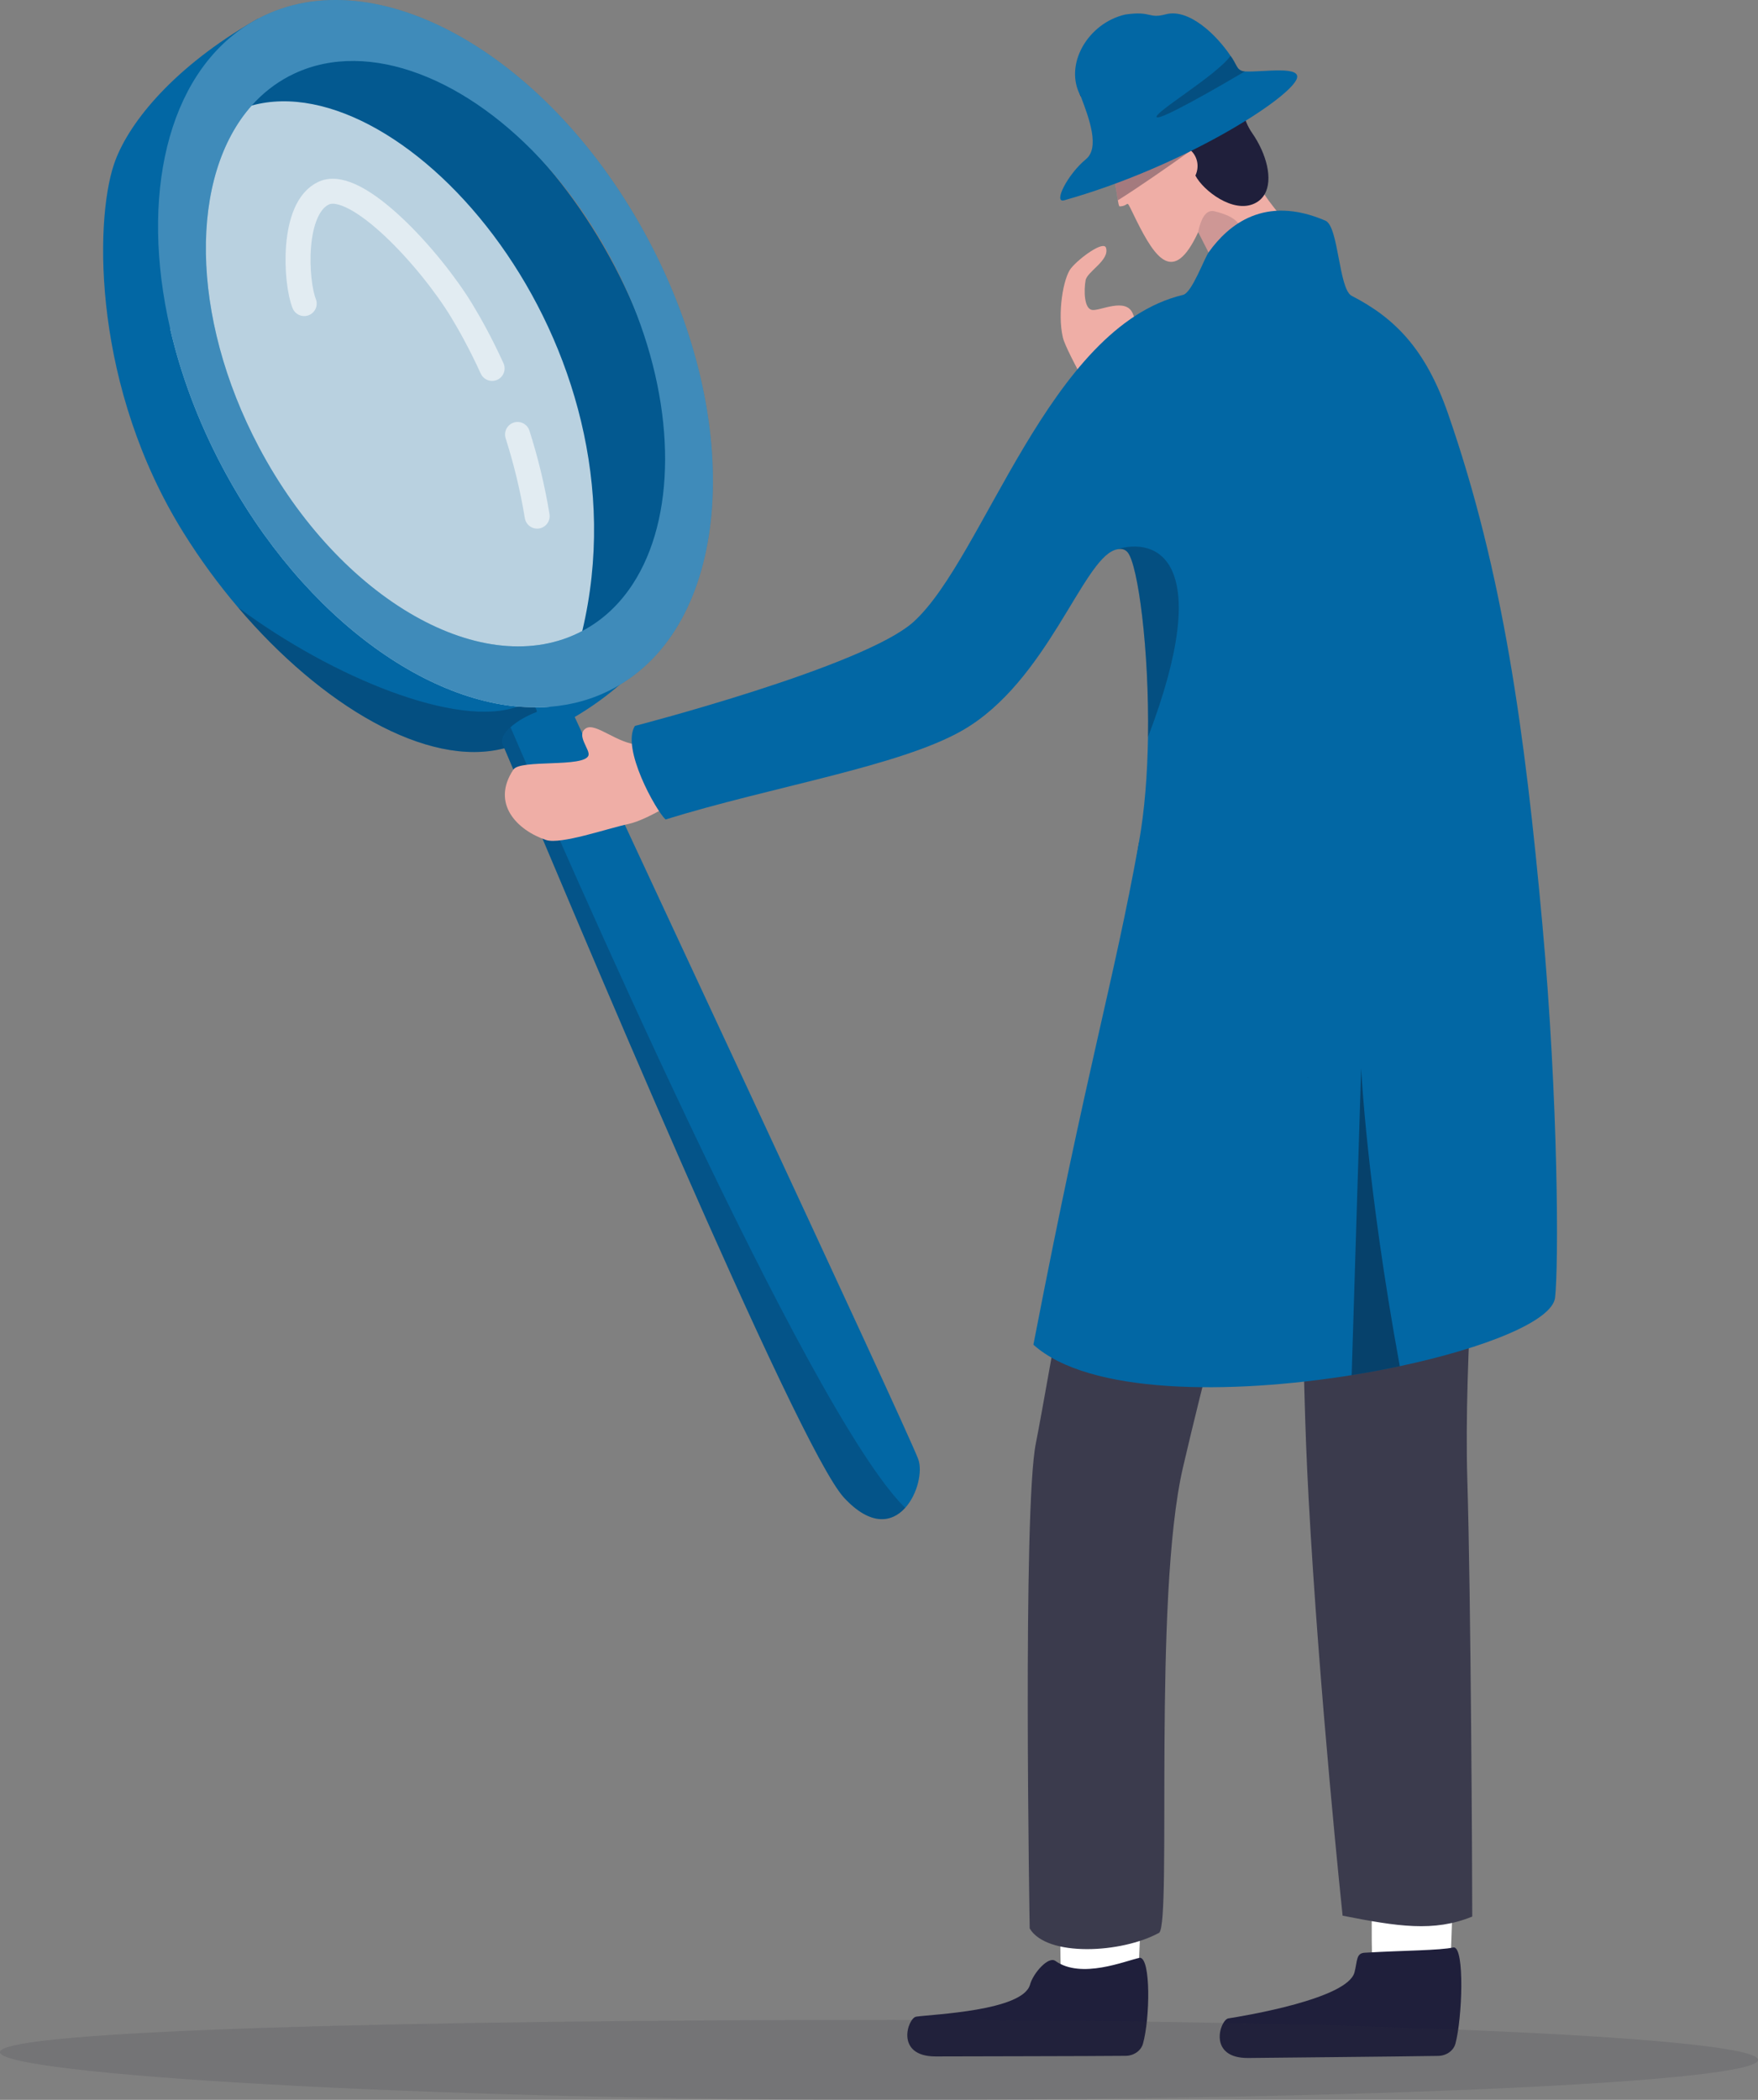 <?xml version="1.0" encoding="UTF-8"?><svg id="Livello_2" xmlns="http://www.w3.org/2000/svg" viewBox="0 0 1221 1458.26"><rect x="0" y="0" width="1221" height="1458.26" fill="#808080" stroke="none"/><defs><style>.cls-1,.cls-2,.cls-3{fill:#fff;}.cls-4{opacity:.16;}.cls-4,.cls-5{fill:#1f1f39;}.cls-6{fill:none;opacity:.58;stroke:#fff;stroke-linecap:round;stroke-miterlimit:10;stroke-width:17.36px;}.cls-7,.cls-8{fill:#1f1f3b;}.cls-2{opacity:.24;}.cls-9{fill:#0267a4;}.cls-5{opacity:.36;}.cls-8{opacity:.46;}.cls-10{fill:#efaea6;}.cls-11{opacity:.85;}.cls-11,.cls-12,.cls-13,.cls-14,.cls-15{fill:#0d0d1e;}.cls-12{opacity:.42;}.cls-3{opacity:.72;}.cls-13{opacity:.26;}.cls-14,.cls-16{opacity:.15;}.cls-17{fill:#3b3b4d;}.cls-15{opacity:.2;}.cls-16{fill:#32323f;}</style></defs><g id="Layer_1"><g><path class="cls-10" d="M743.95,186.19c5.81-7.1,22.63-19.34,24.22-14.07,2.64,8.72-13.13,16.39-14.2,22.6-1.25,7.27-.99,19.54,4.45,20.51,5.44,.97,23.53-9.04,28.37,2.58,4.84,11.63,5.49,18.89,2.1,27.61-3.39,8.72,8.88,24.54,8.88,24.54l-29.61,21.8s-27.53-46.88-29.97-57.43c-3.86-16.63,.22-41.4,5.75-48.16Z"/><g><path class="cls-9" d="M461.95,439.21s-9.17,16.99-31.97,36.67c-8.37,7.23-18.57,14.82-30.83,22.05-9.12,5.39-19.36,10.59-30.83,15.28-3.86,1.59-7.87,3.13-12.02,4.6-1.97,.7-3.97,1.31-5.99,1.83-53.72,14.04-127.26-29.88-184.99-97.82-13.64-16.05-26.4-33.45-37.8-51.74-62.71-100.54-62.11-214.74-48.43-255.8,9-27,38.65-64.61,92.61-96.94,2.47-1.48,5-2.96,7.58-4.42l18.39,27.73,6.88,10.37,14.38,21.7,193.64,292.03,27,40.7,9.49,14.31,12.88,19.43Z"/><ellipse class="cls-9" cx="302.46" cy="250.04" rx="140.36" ry="234.23" transform="translate(-81.64 169.63) rotate(-27.76)"/><ellipse class="cls-14" cx="302.46" cy="250.04" rx="140.36" ry="234.23" transform="translate(-81.64 169.63) rotate(-27.76)"/><path class="cls-3" d="M404.41,438.2c-5.37,22.61-13.2,39.92-22.85,52.67-77,5.92-170.66-59.86-227.28-166.81-16.83-31.8-28.81-64.25-36.07-95.74h0c17.02-90.98,40.2-148.42,40.2-148.42,5.27-2.87,10.76-5.07,16.43-6.62,106.29-29.18,277.18,164.69,229.57,364.92Z"/><path class="cls-13" d="M368.32,513.21c-2.85,6.41-6.88,13.65-11.74,21.2-2.93-6.93-5.06-11.96-6.27-14.78-53.72,14.04-127.26-29.88-184.99-97.82,66.04,49.04,152.79,84.08,194.17,68.84h.01c6.39-2.36,10.31-1.92,12.2,.58,.63,.82,1.04,1.88,1.23,3.13,.68,4.28-1.07,10.91-4.62,18.84Z"/><path class="cls-9" d="M429.98,475.88c-1.42,.84-2.88,1.65-4.35,2.43-13.73,7.26-28.56,11.36-44.07,12.56-3.25,.25-6.54,.37-9.85,.37-4.03,0-8.1-.19-12.21-.58-72.18-6.57-153.91-69.69-205.22-166.61-16.82-31.8-28.81-64.25-36.07-95.74h0c-21.16-91.78-2.25-175.43,53.5-210.97,2.45-1.57,4.98-3.04,7.58-4.42,81.83-43.31,203.32,25.73,271.35,154.25,66.81,126.19,57.21,262.8-20.66,308.7Zm-49.9-360.33c-54.44-61.01-123.78-88.68-175.52-64.52-1.36,.62-2.71,1.29-4.04,2-9.78,5.17-18.35,12.02-25.68,20.24-43.37,48.73-43.19,146.26,4.98,237.27,56.3,106.35,156.86,163.51,224.59,127.66,14.38-7.61,26.13-18.81,35.17-32.74,29.41-45.29,30.22-119.53,.09-193.59-4.24-10.42-9.09-20.83-14.56-31.17-12.97-24.5-28.29-46.41-45.03-65.15Z"/><path class="cls-2" d="M429.98,475.88c-1.42,.84-2.88,1.65-4.35,2.43-13.73,7.26-28.56,11.36-44.07,12.56-3.25,.25-6.54,.37-9.85,.37-4.03,0-8.1-.19-12.21-.58-72.18-6.57-153.91-69.69-205.22-166.61-16.82-31.8-28.81-64.25-36.07-95.74h0c-21.16-91.78-2.25-175.43,53.5-210.97,2.45-1.57,4.98-3.04,7.58-4.42,81.83-43.31,203.32,25.73,271.35,154.25,66.81,126.19,57.21,262.8-20.66,308.7Zm-49.9-360.33c-54.44-61.01-123.78-88.68-175.52-64.52-1.36,.62-2.71,1.29-4.04,2-9.78,5.17-18.35,12.02-25.68,20.24-43.37,48.73-43.19,146.26,4.98,237.27,56.3,106.35,156.86,163.51,224.59,127.66,14.38-7.61,26.13-18.81,35.17-32.74,29.41-45.29,30.22-119.53,.09-193.59-4.24-10.42-9.09-20.83-14.56-31.17-12.97-24.5-28.29-46.41-45.03-65.15Z"/><path class="cls-9" d="M628.68,1047.16c-9.05,10.04-23.77,13.07-42.43-7.03-32.82-35.34-193.08-418.97-229.67-505.72-2.93-6.93-5.06-11.96-6.27-14.78-.5-1.14-.85-1.92-1.03-2.3-1.75-3.68,.7-8.15,5.3-12.3,4.62-4.19,11.43-8.1,18.36-10.66,11.09-4.1,22.5-4.73,25.72,2.5,.11,.25,.27,.6,.49,1.06,13.48,29.59,230.02,492.44,238.57,515.33,3.12,8.35-.37,24.32-9.04,33.9Z"/><g><path class="cls-6" d="M341.79,255.85c-7.7-16.9-15.24-30.43-21.06-40.03-21.73-35.84-72.94-91.98-95.68-81.79-22.74,10.19-19.75,61.91-13.77,76.79"/><path class="cls-6" d="M373.08,358.43c-3.36-20.54-8.16-39.53-13.63-56.71"/></g><path class="cls-15" d="M628.68,1047.16c-9.05,10.04-23.77,13.07-42.43-7.03-36.5-39.3-230.65-509.46-236.96-522.8-1.75-3.68,.7-8.15,5.3-12.3,33.97,79.03,206.46,475.74,274.1,542.13Z"/></g><path class="cls-1" d="M737.48,1377.37c-2.06-19.02-.53-67.21-.53-67.21l56.36-1.83-3.03,72.36-37.25,23.01-15.55-26.33Z"/><path class="cls-7" d="M732.92,1361.74c-4.75-3.39-15.34,8.5-17.52,16.49-5,18.28-67.87,20.61-79.07,22.26-5.78,.85-15.1,27.73,13.68,27.62,24.88-.1,104.57-.16,131.8-.42,5.69-.06,10.67-3.52,12.04-8.47,4.9-17.66,5.5-59.08-2.1-59.66-10.24,2.14-40.71,15.1-58.82,2.18Z"/><path class="cls-1" d="M954.01,1377.69c-2.18-19.01-.95-67.21-.95-67.21l56.35-2.12-2.58,72.38-37.11,23.2-15.71-26.25Z"/><path class="cls-7" d="M947.81,1356.09c-6.06,.36-4.97,5.65-7.07,13.65-4.82,18.32-76.38,30.21-87.56,31.94-5.77,.9-14.82,27.85,13.95,27.51,24.88-.3,104.57-.98,131.79-1.46,5.69-.1,10.63-3.6,11.95-8.56,4.72-17.7,6.49-66.28-1.11-66.8-10.22,2.22-34.33,2.06-61.94,3.72Z"/><path class="cls-17" d="M1034.66,748.76c-.71,8.6-1.67,17.96-2.96,28.21-4.86,38.43-15.09,168.06-12.59,250.4,2.5,81.94,3.42,274.24,3.42,303.6-26.68,10.91-51.91,6.89-90.04-.62,0,0-16.11-151.78-23.63-290.24-6.1-112.42,1.48-107.53-20.67-250.68v.02c-.26,.66-5.66,14.61-13.52,36.06-16.81,45.8-39.59,135.67-53.06,193.6-21,90.4-7.71,314.97-16.49,323.1-26.18,14.38-78.13,16.98-89.96-2.99,0,0-5.01-291.38,4.3-337.02,6.31-31.03,59.6-335.12,71.49-416.81,0,0,234.72-47.73,241.91,27.04,.98,10.22,1.27,19.25,1.14,27.87-.19,11.61,.5,22.37,1.18,34.17,1.1,19.28,2.18,41.29-.53,74.28Z"/><path class="cls-16" d="M0,1425.14c0,15.33,288.07,33.12,620,33.12s601-12.42,601-27.75c0-15.33-269.08-27.75-601-27.75S0,1409.81,0,1425.14Z"/><path class="cls-10" d="M469.66,520.31c-11.78,1.26-9.44-2.53-25.15-3.01-15.71-.48-30.77-15.91-37.63-11.46-7.14,4.63,3.28,14.86,1.81,18.85-3.11,8.48-47.3,2.51-52.1,9.73-15.87,23.85,2.88,42.28,22.64,48.91,10.09,3.38,42.42-7.94,57.21-11.1,14.79-3.16,39.88-20.41,45.96-23.44,6.08-3.03-12.74-28.48-12.74-28.48Z"/><path class="cls-10" d="M840.13,59.71c3.64,5.53,7.12,12.22,10.59,19.56,.96,2.01,1.91,4.06,2.87,6.16,7.4,16.19,15.03,34.5,24.65,49.62,8.03,12.65,20.6,22.7,29.24,47.47l-33.29,33.9-28.88-29.46s-3.42-6.72-13.12-25.76c-17.1,36.91-29.77,18.12-42.76-7.82-8.93-17.87-3.55-10.11-11.97-10.05-.49-.96-.76-2.29-1.07-4.22h.01c-.53-3.27-1.12-8.3-3.01-16.27h.01c-.43-1.82-.93-3.8-1.5-5.93-1.47-5.46-3.46-12.01-6.23-19.88-.56-1.6-1.16-3.27-1.78-4.99-.05-.11-.09-.23-.13-.35-.8-2.19-.04-5.73,1.94-9.91v-.02c7.72-16.4,33.93-42.75,57.55-36.81,6.31,1.59,11.79,7.01,16.89,14.76Z"/><path class="cls-7" d="M860.27,65.48c.79,2.43,1.36,4.76,1.89,7.07,.43,1.89,.82,3.75,1.31,5.61,1.17,4.64,2.75,9.28,6.24,14.3,9.98,14.37,14.63,32.26,8.54,42.58-1.56,2.64-3.83,4.79-6.9,6.25-15.01,7.18-35.87-9.15-41.09-19.37,3.17-6.97,.88-13.69-3.13-17.38-5.1-4.73-13-4.55-15.77,6.36-9.49,4.47-11.43,4.42-14.29-1.09-.74-1.44-1.54-3.25-2.57-5.46-3.23-6.96-7.04-5.78-12.76-4.88-3.01,.49-6.54,.88-10.81-.03-2.47-.53-4.17-1.34-5.26-2.42-1.33-1.27-1.79-2.93-1.78-4.99,.01-2.74,.9-6.16,1.81-10.26,.68-3.03,1.38-6.42,1.73-10.18,.77-8.01-13.6-1.11-16.82-4.77-.36-.38-.58-.91-.61-1.6-.02-.09-.03-.19-.02-.3-.03-7.5-5.09-19.45,8.22-17.76,13.31,1.69,15.77,10.29,21.66-8.22,5.89-18.51,20.52-26.43,35.14-12.27,16.9,16.39,3.89-5.8,21.9,8.69,15.29,12.29,20.65,21.7,23.38,30.11Z"/><path class="cls-4" d="M832.18,161.19c2.84-14.01,7.85-15.32,11.4-14.45,31.93,7.83,13.05,23.66,13.31,40.93,.26,17.27-11.6-.73-11.6-.73l-13.12-25.75Z"/><path class="cls-9" d="M1080.08,901.11c-1.85,16.14-48.18,34.95-107.86,47.65-10.77,2.3-21.98,4.39-33.44,6.22-84.49,13.58-182.67,13.46-221.04-21.14,38.34-198.24,55.17-248.74,73.22-348.44,4.09-22.59,5.98-48.23,6.37-73.48,.91-60.79-6.94-119.41-14.04-128.22-2-2.48-4.81-2.98-8.28-1.99-.19,.05-.39,.11-.57,.18-.02,0-.06,.01-.1,.04-22.71,7.59-47.18,91.44-105.65,125.17-43.41,25.04-133.28,39.26-206.44,62-6.72-6.28-30.92-49.46-21.29-64.97,0,0,159.25-41.18,193.58-72.32,49.09-44.53,93.75-204.71,187.11-227.02,6.24-1.49,14.53-25.04,17.96-29.8,13.49-18.74,38.62-39.97,80.96-21.74,9.24,3.98,9.18,47.54,18.23,52.19,30.27,15.56,51.41,37.28,66.8,81.48,38.47,110.54,53.51,221.63,65.65,355.11,11.24,123.69,11.32,237.26,8.82,259.07Z"/><path class="cls-8" d="M908.87,748.33s-.02,.04-.03,.12c-.43-.25-.6-.37-.65-.41,.11,.01,.69,.29,.69,.29Z"/><path class="cls-5" d="M850.26,52.8l14.41,18.25c-.83,.49-1.67,1-2.51,1.5,.43,1.89,.82,3.75,1.31,5.61-2.44,1.8-5.82,4.29-9.87,7.26-7.18,5.24-16.47,11.98-26.47,19.12-17.21,12.24-36.52,25.65-50.73,34.56-.53-3.26-1.12-8.29-3.01-16.26-.8,.44-1.61,.87-2.4,1.3l.91-7.24,1.48-11.72,8.37-5.71,58.39-39.76,10.13-6.9Z"/><path class="cls-12" d="M972.22,948.76c-10.77,2.3-21.98,4.39-33.44,6.22l6.59-213.19s3.79,81.03,26.84,206.97Z"/><path class="cls-11" d="M774.34,381.92s.06-.02,.1-.02c-.02,0-.06,.01-.1,.04h0Z"/><path class="cls-13" d="M797.33,511.92c.91-60.79-6.94-119.41-14.04-128.22-2-2.48-4.81-2.98-8.28-1.99,28.69-9.3,69.09,7.41,22.32,130.2Z"/><g><path class="cls-9" d="M900.34,55.44c-7.41,14.92-80.47,60.92-161.18,83.65-7.98,2.25,2.37-18.13,15.05-28.52,9.69-7.92,2.44-27.99-3.61-43.74-12-21.76,4.92-50.77,30.92-56.74,18.51-2.7,15.9,3.14,28.09-.14,16.14-4.35,35.36,14.37,45.06,28.86,4.05,4.76,3.68,10.34,9.96,10.79,12.34,.7,40.86-4.51,35.71,5.84Z"/><path class="cls-13" d="M864.62,49.59c-17.75,10.45-58.44,33.98-61.19,31.84-3.27-2.55,41.23-28.79,51.22-42.64,2.1,3.14,3.78,5.91,4.84,7.97,.96,1.86,2.76,2.7,5.13,2.82Z"/></g></g></g></svg>